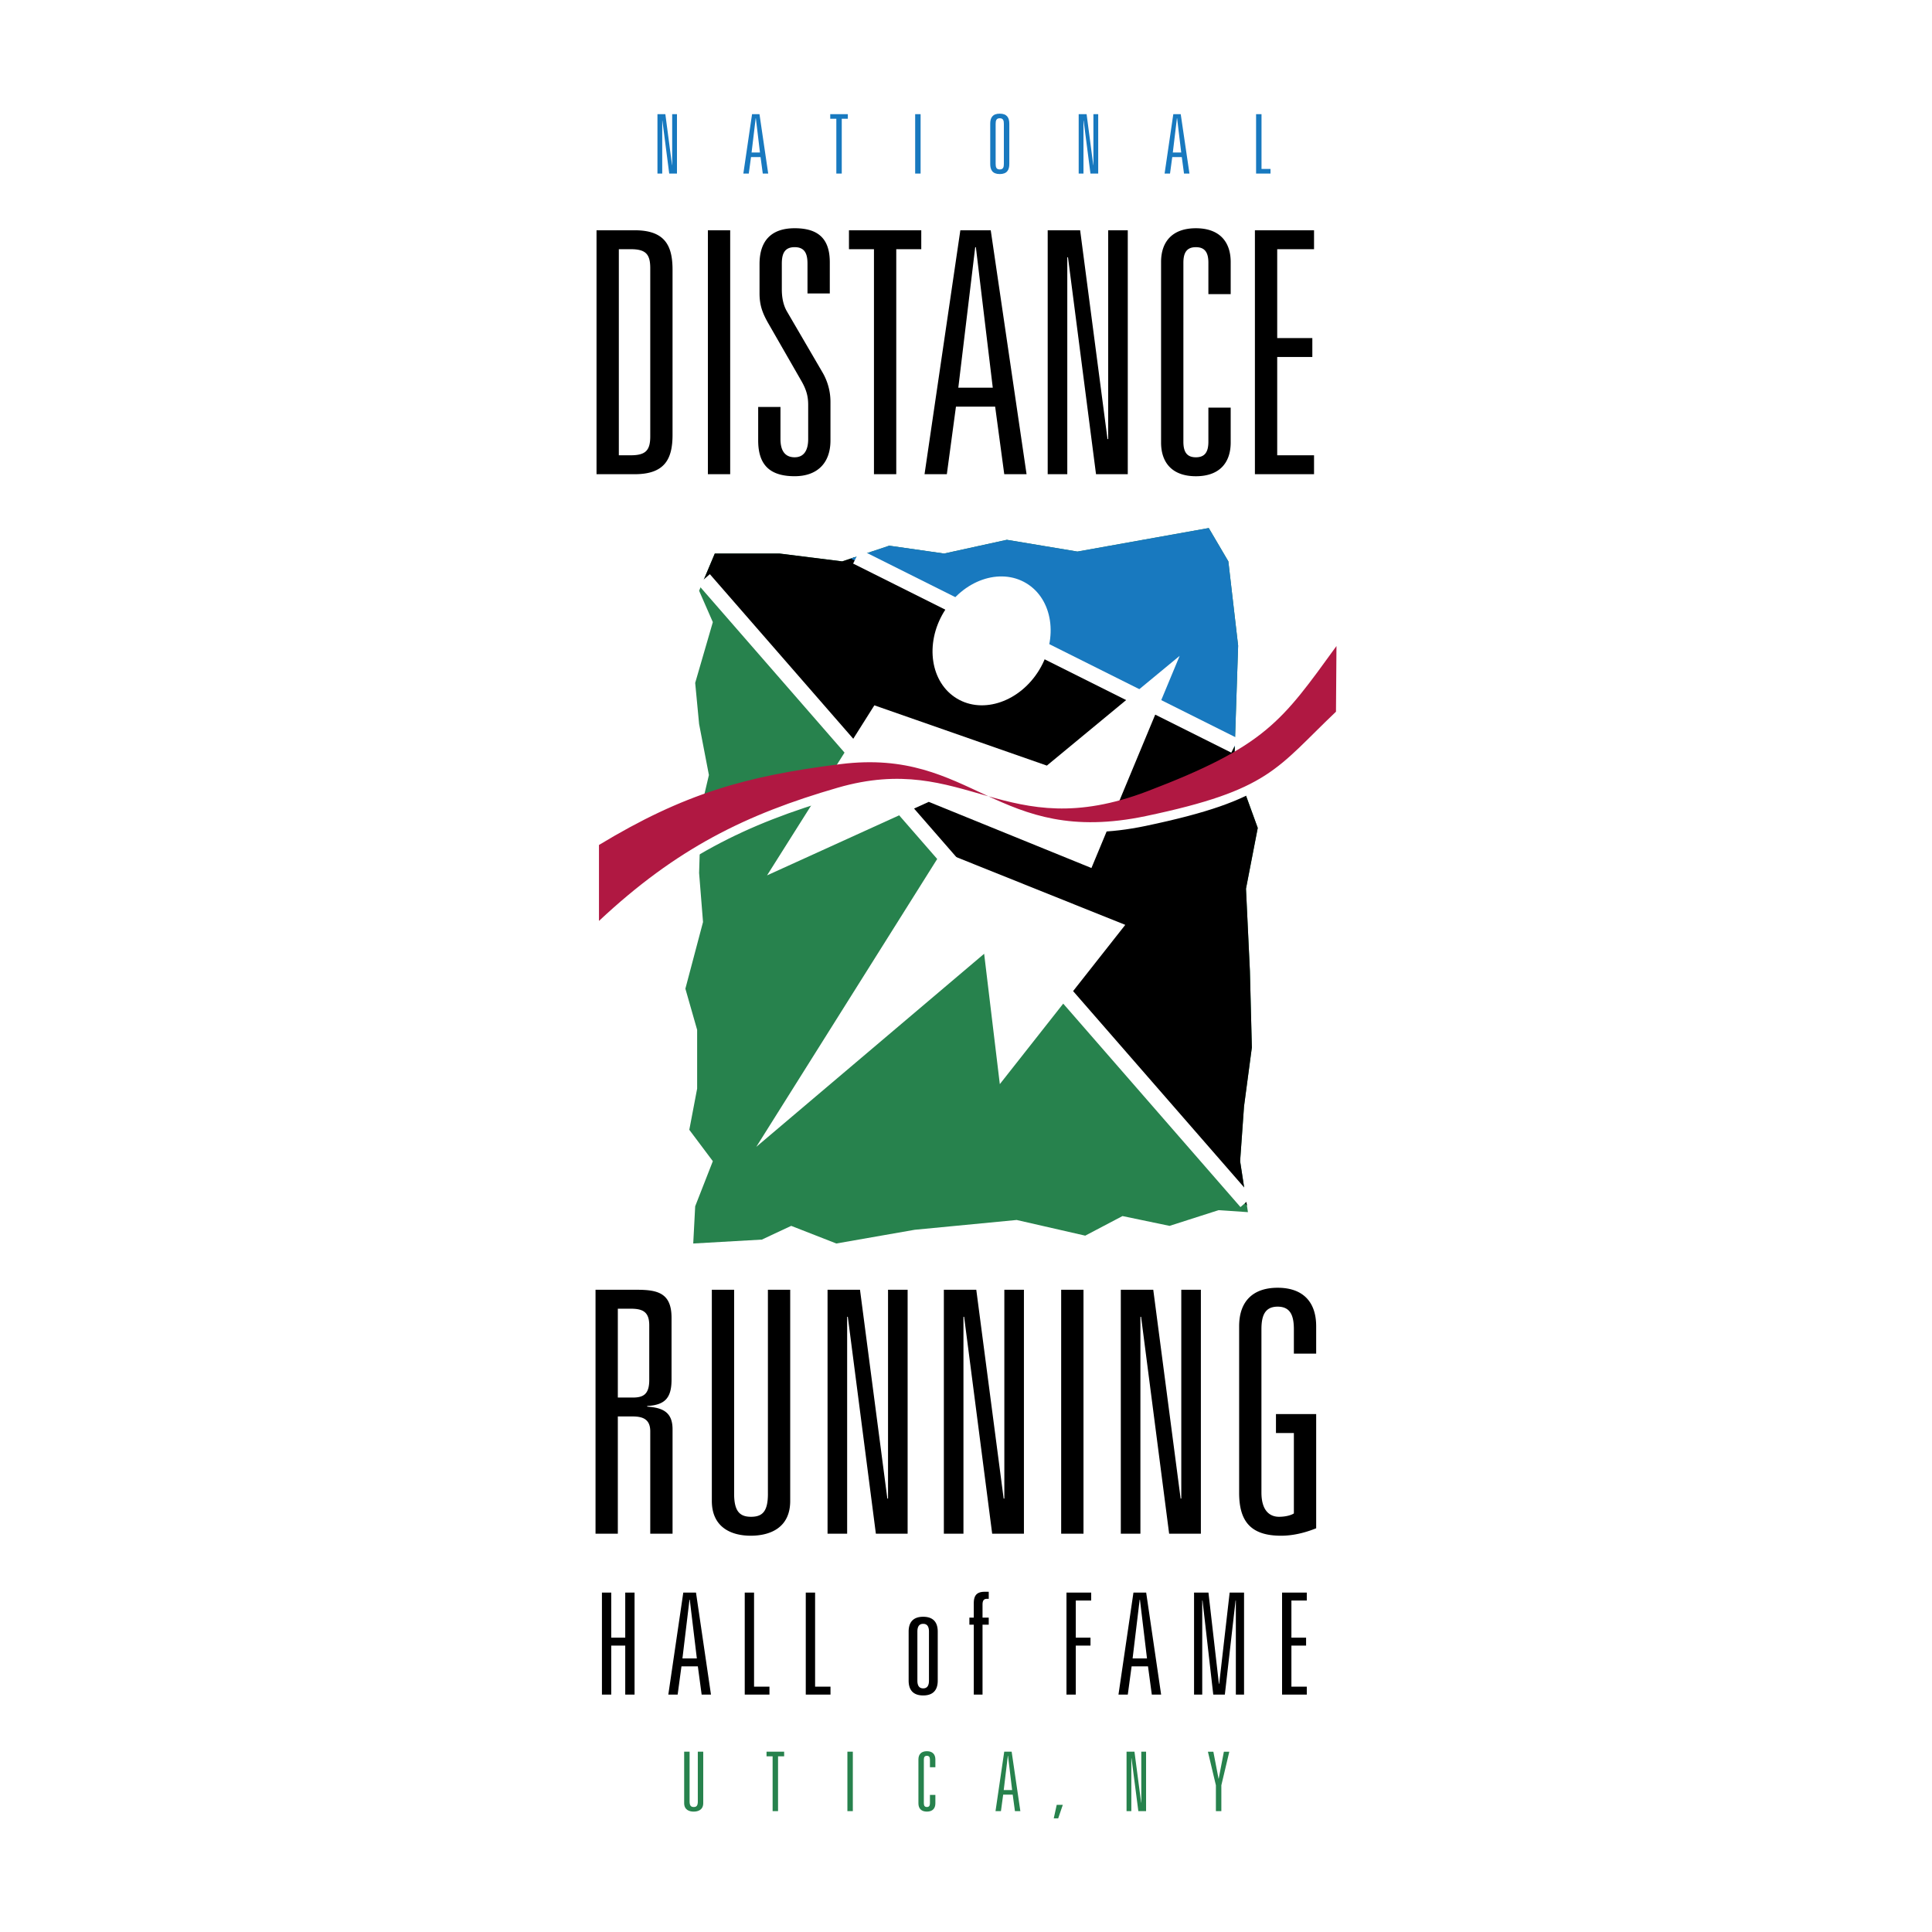<svg xmlns="http://www.w3.org/2000/svg" width="2500" height="2500" viewBox="0 0 192.756 192.756"><path fill-rule="evenodd" clip-rule="evenodd" fill="#fff" d="M0 0h192.756v192.756H0V0z"/><path fill-rule="evenodd" clip-rule="evenodd" d="M62.38 163.391h-1.396v-4.496h-.929v10.175h.929v-4.89h1.396v4.89h.93v-10.175h-.93v4.496zM70.003 169.07h.931l-1.494-10.176h-1.269l-1.493 10.176h.931l.38-2.818h1.635l.379 2.818zm-.478-3.607h-1.438l.704-5.863h.028l.706 5.863zM74.303 169.07h2.466v-.789h-1.537v-9.386h-.929v10.175zM80.392 169.07h2.467v-.789h-1.536v-9.386h-.931v10.175zM92.683 167.676c0 .562-.225.773-.577.773s-.578-.211-.578-.773v-4.891c0-.564.226-.775.578-.775s.577.211.577.775v4.891zm-2.028 0c0 1.168.704 1.479 1.451 1.479s1.452-.311 1.452-1.479v-4.891c0-1.17-.706-1.48-1.452-1.48s-1.451.311-1.451 1.48v4.891zM97.154 161.389h-.438v.705h.438v6.977h.873v-6.977h.619v-.705h-.619v-1.295c0-.451.168-.578.438-.578h.182v-.705h-.395c-.889 0-1.098.465-1.098 1.17v1.408zM106.402 169.07h.93v-4.89h1.467v-.789h-1.467v-3.705h1.537v-.791h-2.467v10.175zM114.916 169.07h.93l-1.492-10.176h-1.27l-1.494 10.176h.93l.381-2.818h1.635l.38 2.818zm-.48-3.607H113l.705-5.863h.027l.704 5.863zM121.639 167.998h-.028l-1.043-9.103h-1.437v10.175h.816v-9.384h.03l1.07 9.384h1.156l1.07-9.384h.028v9.384h.818v-10.175h-1.437l-1.043 9.103zM127.912 169.07h2.467v-.789h-1.535v-4.101h1.465v-.789h-1.465v-3.705h1.535v-.791h-2.467v10.175zM61.641 139.434v-8.865h1.248c1.146 0 1.887.236 1.887 1.65v5.461c0 1.449-.607 1.754-1.652 1.754h-1.483zm3.235 13.582h2.225v-10.414c0-1.686-.944-2.158-2.528-2.26v-.066c1.719-.102 2.427-.742 2.427-2.629v-6.168c0-2.428-1.315-2.799-3.438-2.799h-4.146v24.336h2.225V141.32h1.483c1.045 0 1.752.303 1.752 1.482v10.214zM76.615 149.039c0 1.752-.539 2.291-1.686 2.291-1.112 0-1.685-.539-1.685-2.291V128.68H71.02v21.066c0 2.697 2.021 3.473 3.875 3.473 1.922 0 3.944-.775 3.944-3.473V128.68h-2.225v20.359h.001zM88.599 149.512h-.068l-2.729-20.832h-3.237v24.336h1.955v-21.639h.067l2.799 21.639h3.168V128.68h-1.955v20.832zM100.203 149.512h-.068l-2.731-20.832h-3.235v24.336h1.955v-21.639h.067l2.799 21.639h3.168V128.68h-1.955v20.832zM105.873 153.016h2.227V128.68h-2.227v24.336zM117.857 149.512h-.066l-2.73-20.832h-3.237v24.336h1.955v-21.639h.067l2.799 21.639h3.167V128.68h-1.955v20.832zM127.303 142.971h1.787v8.023c-.303.201-.877.336-1.482.336-.775 0-1.754-.438-1.754-2.426v-16.281c0-1.348.338-2.258 1.619-2.258s1.617.91 1.617 2.258v2.428h2.225v-2.73c0-2.527-1.416-3.842-3.842-3.842-2.428 0-3.844 1.314-3.844 3.842v16.617c0 2.799 1.113 4.281 4.18 4.281 1.146 0 2.326-.27 3.506-.742v-11.393h-4.012v1.887zM59.516 47.311h3.81c3.033 0 3.774-1.551 3.774-3.944V26.918c0-2.394-.742-3.944-3.774-3.944h-3.81v24.337zm2.225-1.888V24.862h1.18c1.483 0 1.955.473 1.955 1.888v16.786c0 1.415-.472 1.888-1.955 1.888h-1.18v-.001zM70.626 47.311h2.225V22.975h-2.225v24.336zM80.565 29.277h2.224v-3.101c0-2.225-1.011-3.405-3.505-3.405-2.259 0-3.505 1.18-3.505 3.573v2.932c0 1.248.336 2.056.943 3.101l3.27 5.696c.471.844.641 1.483.641 2.326v3.405c0 1.146-.438 1.819-1.349 1.819-.978 0-1.416-.674-1.416-1.819v-3.202h-2.224v3.337c0 2.46 1.179 3.573 3.64 3.573 2.225 0 3.572-1.281 3.572-3.573v-3.843a5.828 5.828 0 0 0-.809-2.966l-3.539-6.067c-.371-.64-.506-1.416-.506-2.19v-2.562c0-.944.236-1.651 1.281-1.651 1.044 0 1.281.707 1.281 1.651v2.966h.001zM87.195 47.311h2.225V24.862h2.495v-1.887h-7.214v1.887h2.494v22.449zM100.195 47.311h2.225l-3.574-24.336h-3.032l-3.573 24.336h2.225l.91-6.741h3.91l.909 6.741zm-1.146-8.63h-3.438l1.686-14.021h.066l1.686 14.021zM110.564 43.805h-.068l-2.73-20.83h-3.237v24.336h1.955v-21.64h.069l2.797 21.64h3.168V22.975h-1.954v20.83zM120.561 29.345h2.225v-3.202c0-2.055-1.146-3.371-3.473-3.371-2.324 0-3.473 1.315-3.473 3.371v18c0 2.056 1.148 3.371 3.473 3.371 2.326 0 3.473-1.315 3.473-3.371V40.67h-2.225v3.404c0 1.045-.371 1.55-1.248 1.55s-1.246-.505-1.246-1.55V26.21c0-1.045.369-1.549 1.246-1.549s1.248.504 1.248 1.549v3.135zM125.203 47.311h5.899v-1.888h-3.674v-9.809h3.504v-1.887h-3.504v-8.865h3.674v-1.887h-5.899v24.336z"/><path fill-rule="evenodd" clip-rule="evenodd" fill="#27824d" d="M71.315 55.226l-1.565 3.715 1.37 3.129-1.761 6.062.391 4.107.978 5.085-.782 3.325-.196 6.453.391 4.889-1.76 6.65 1.173 4.107v5.865l-.782 4.108 2.348 3.129-1.761 4.5-.195 3.714 6.844-.39 2.933-1.369 4.499 1.759 7.822-1.369 10.17-.978 6.843 1.564 3.717-1.955 4.694.979 4.89-1.567 2.932.198-.781-5.086.39-5.475.781-5.867-.195-7.627-.391-8.214 1.174-6.063-2.345-6.453.388-11.734-.976-8.409-1.955-3.325-13.104 2.347-7.041-1.174-6.258 1.37-5.475-.783-4.693 1.565-6.258-.782h-6.454z"/><path fill-rule="evenodd" clip-rule="evenodd" d="M70.27 58.099l54.138 62.186-.681-4.435.39-5.475.781-5.867-.195-7.627-.391-8.214 1.174-6.063-2.345-6.453.054-1.695-38-18.837-1.168.389-6.258-.782h-6.454L70.189 57.9l.081.199z"/><path fill-rule="evenodd" clip-rule="evenodd" fill="#1879bf" d="M123.193 74.541L84.877 55.725l3.843-1.282 5.475.783 6.258-1.37 7.041 1.174 13.104-2.347 1.955 3.325.976 8.409-.336 10.124z"/><path d="M70.232 57.798l54.12 62.118m-1.155-45.522L85.466 55.528" fill="none" stroke="#fff" stroke-width="1.564" stroke-miterlimit="2.613"/><path fill-rule="evenodd" clip-rule="evenodd" fill="#fff" d="M76.529 87.336l10.706-16.965 17.21 6.013 13.25-10.951-8.802 21.169-16.23-6.6-16.134 7.334z"/><path fill-rule="evenodd" clip-rule="evenodd" fill="#fff" d="M93.982 84.941l18.286 7.333-12.516 15.89-1.564-13.006-22.734 19.264 18.528-29.481zM94.16 61.073c1.909-3.177 5.594-4.47 8.229-2.886s3.223 5.444 1.314 8.621c-1.91 3.177-5.594 4.469-8.229 2.886-2.635-1.584-3.224-5.444-1.314-8.621z"/><path d="M59.758 85.283c8.479-5.134 14.68-6.888 24.104-8.068 13.25-1.661 15.548 8.312 30.46 5.183 12.391-2.6 13.02-4.761 18.969-10.413l.049-6.551c-5.451 7.51-7.043 9.983-18.875 14.49-14.238 5.423-18.067-4.066-30.896-.354-9.121 2.64-16.048 6.02-23.81 13.291v-7.578h-.001z" fill-rule="evenodd" clip-rule="evenodd" fill="#fff"/><path d="M59.758 84.304c8.479-5.133 14.68-6.887 24.104-8.068 13.25-1.66 15.548 8.312 30.46 5.184 12.391-2.6 13.02-4.762 18.969-10.413l.049-6.552c-5.451 7.51-7.043 9.984-18.875 14.491-14.238 5.423-18.067-4.067-30.896-.354-9.121 2.641-16.048 6.02-23.81 13.29v-7.578h-.001z" fill-rule="evenodd" clip-rule="evenodd" fill="#b01842"/><path fill-rule="evenodd" clip-rule="evenodd" fill="#1879bf" d="M67.063 16.462h-.016l-.665-5.073h-.788v5.927h.477v-5.271h.016l.681 5.271h.773v-5.927h-.478v5.073zM76.102 17.316h.542l-.871-5.927h-.74l-.869 5.927h.542l.222-1.642h.953l.221 1.642zm-.28-2.102h-.837l.41-3.416h.017l.41 3.416zM83.441 17.316h.541v-5.468h.607v-.459h-1.756v.459h.608v5.468zM91.306 17.316h.542v-5.927h-.542v5.927zM98.795 16.364c0 .583.221 1.001.951 1.001s.953-.418.953-1.001v-4.022c0-.584-.223-1.002-.953-1.002s-.951.418-.951 1.002v4.022zm.541-4.007c0-.329.066-.559.41-.559.346 0 .41.23.41.559v3.99c0 .328-.064.558-.41.558-.344 0-.41-.229-.41-.558v-3.99zM109.09 16.462h-.016l-.664-5.073h-.789v5.927h.477v-5.271h.017l.68 5.271h.773v-5.927h-.478v5.073zM118.129 17.316h.543l-.871-5.927h-.74l-.869 5.927h.541l.223-1.642h.953l.22 1.642zm-.279-2.102h-.838l.41-3.416h.018l.41 3.416zM125.32 17.316h1.438v-.46h-.897v-5.467h-.541v5.927z"/><path d="M69.622 179.727c0 .426-.131.559-.41.559-.271 0-.411-.133-.411-.559v-4.959h-.542v5.131c0 .656.493.846.944.846.468 0 .96-.189.96-.846v-5.131h-.542v4.959h.001zM77.084 180.695h.542v-5.466h.608v-.461h-1.757v.461h.607v5.466zM84.545 180.695h.542v-5.927h-.542v5.927zM92.78 176.32h.542v-.781c0-.5-.279-.82-.846-.82s-.845.32-.845.82v4.385c0 .5.278.82.845.82.566 0 .846-.32.846-.82v-.846h-.542v.83c0 .254-.09.377-.304.377s-.304-.123-.304-.377v-4.352c0-.254.09-.379.304-.379.213 0 .304.125.304.379v.764zM101.26 180.695h.541l-.869-5.928h-.74l-.869 5.928h.541l.223-1.641h.951l.222 1.641zm-.28-2.101h-.838l.41-3.416h.018l.41 3.416zM105.133 181.418h.443l.459-1.346h-.607l-.295 1.346zM113.867 179.842h-.017l-.664-5.074h-.79v5.927h.477v-5.271h.018l.681 5.271h.772v-5.927h-.477v5.074zM121.59 177.461h-.016l-.517-2.693h-.543l.797 3.349v2.578h.543v-2.578l.794-3.349h-.541l-.517 2.693z" fill-rule="evenodd" clip-rule="evenodd" fill="#27824d"/></svg>
